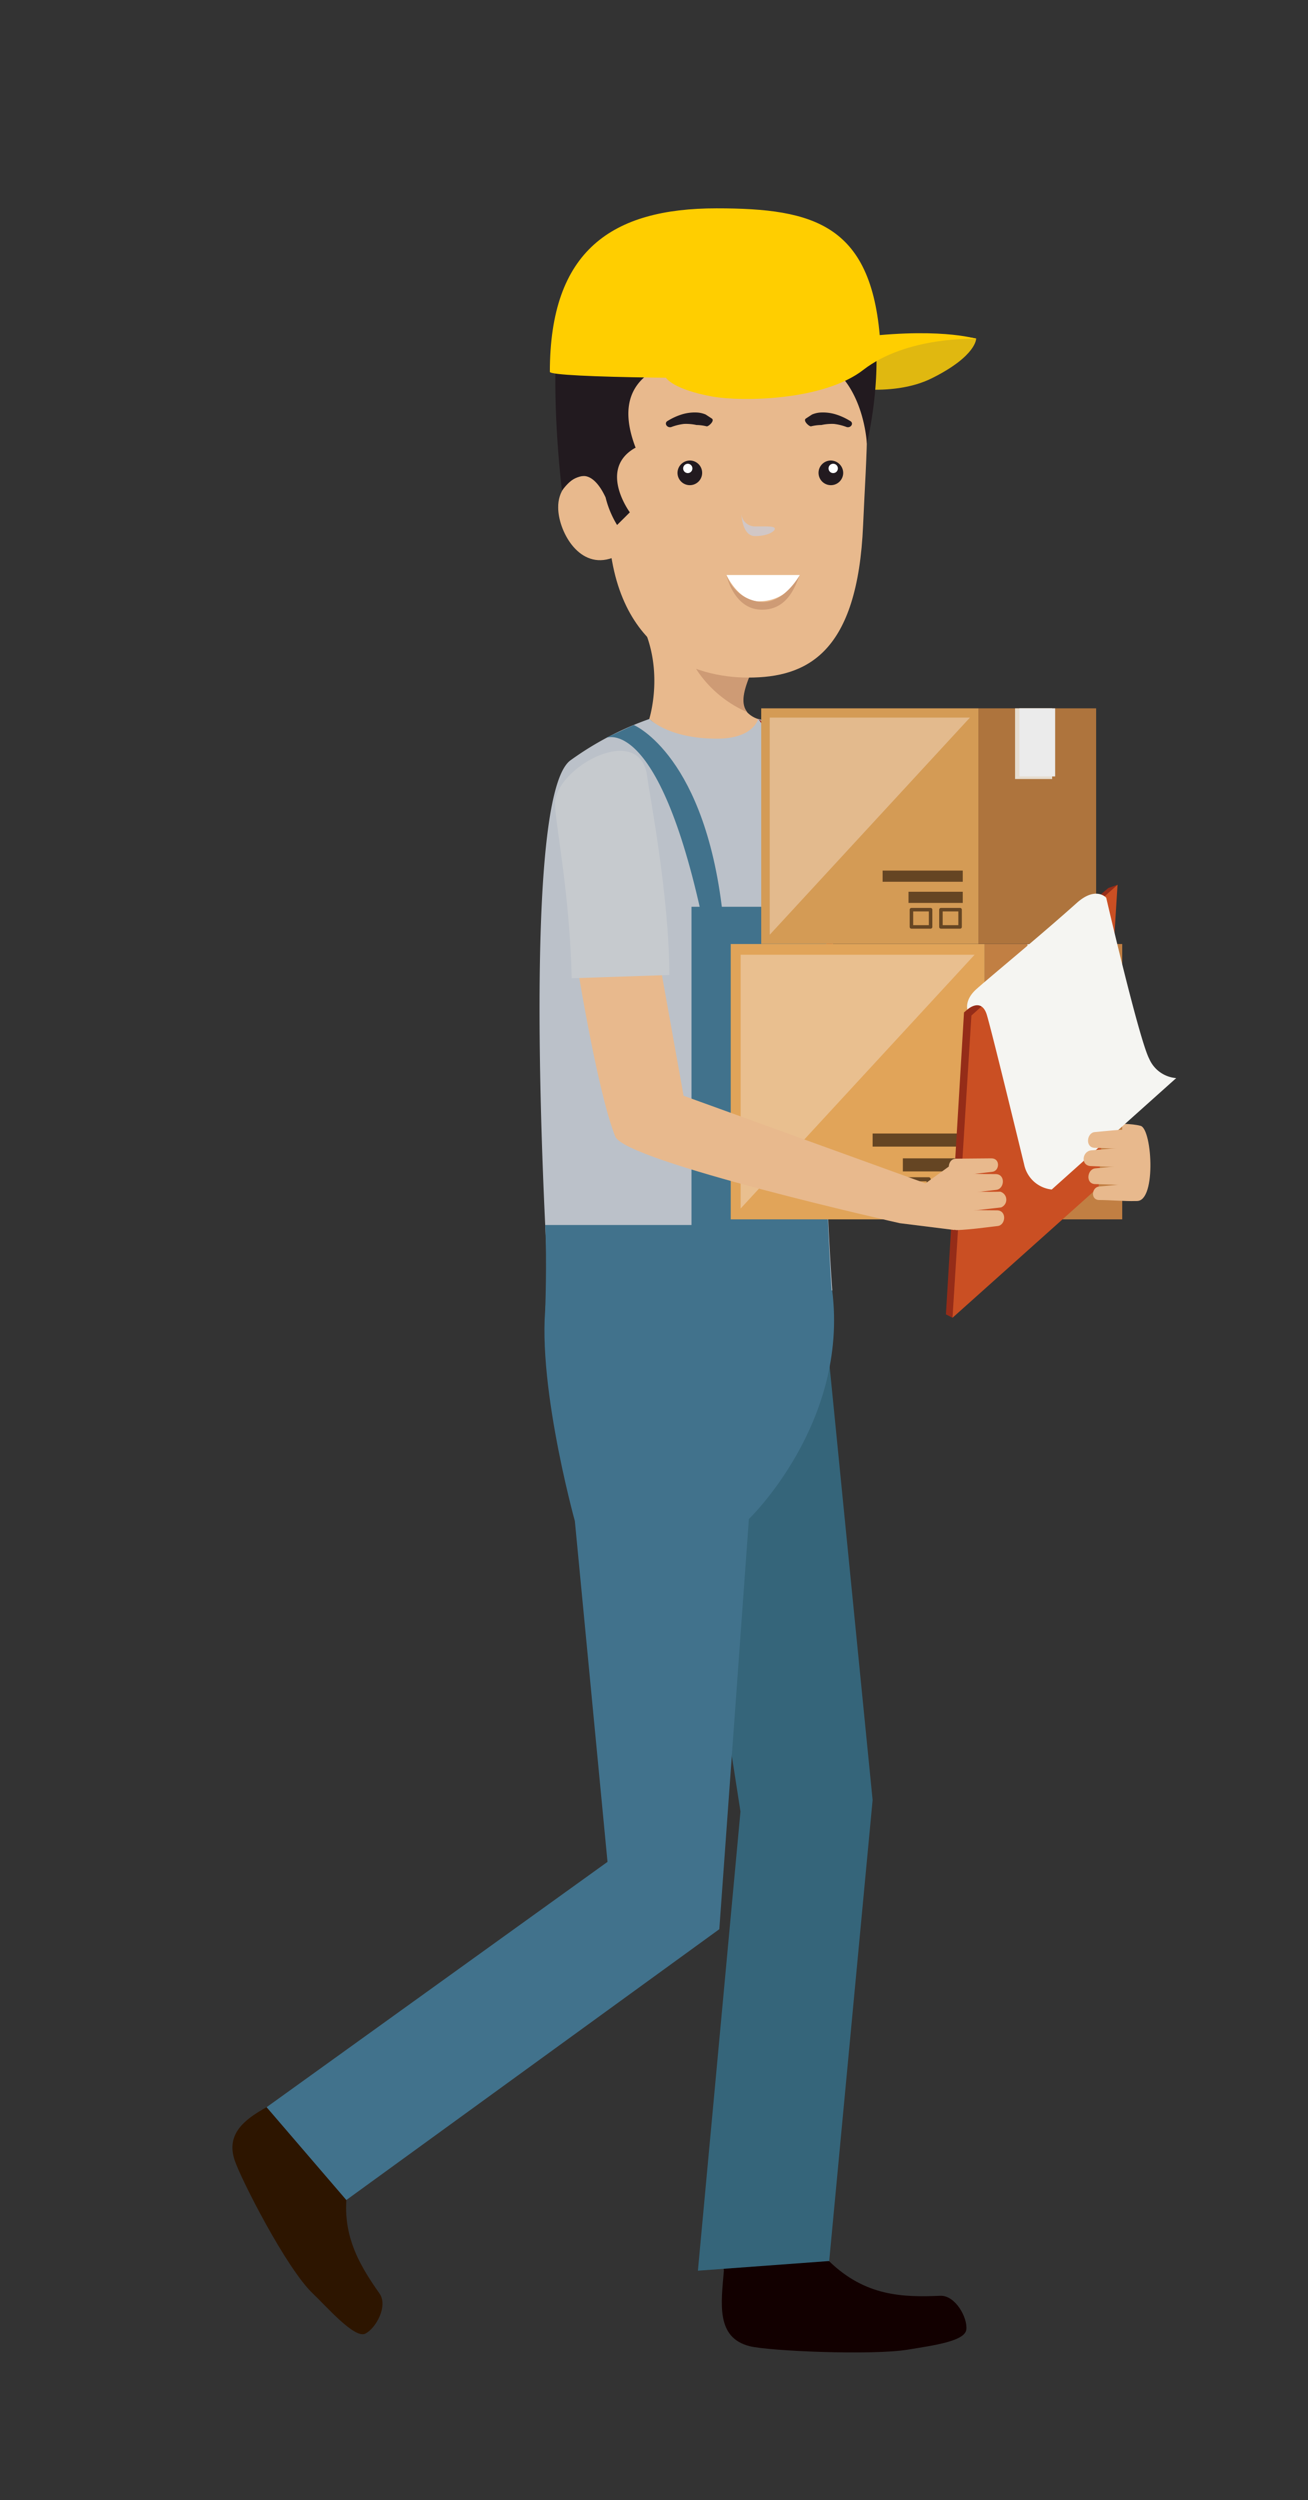 <svg xmlns="http://www.w3.org/2000/svg" xmlns:xlink="http://www.w3.org/1999/xlink" viewBox="0 0 157 300"><rect x="0" y="0" width="157" height="300" fill="#333333" stroke="none"/><defs><style>.cls-1{isolation:isolate;}.cls-2{fill:#e0b810;}.cls-3{fill:#e8b98d;}.cls-4{fill:#c94f1b;}.cls-5{fill:#120000;}.cls-6{fill:#35657a;}.cls-7{fill:#2d1500;}.cls-8{fill:#41728c;}.cls-9{fill:#ce9b75;}.cls-10{fill:#bbc1c9;}.cls-11{fill:#fff;}.cls-12{fill:#d1c7c6;}.cls-12,.cls-17,.cls-30{mix-blend-mode:multiply;}.cls-13{fill:#221a1f;}.cls-14{fill:#ffce00;}.cls-15{fill:#992421;}.cls-16{fill:#c17f43;}.cls-17{fill:#e6ddd0;}.cls-18{fill:#e1a459;}.cls-19{fill:#f2dac7;opacity:0.5;mix-blend-mode:soft-light;}.cls-20{fill:#ebebeb;}.cls-21{fill:#654523;}.cls-22,.cls-25{fill:none;stroke:#654523;stroke-linecap:round;stroke-linejoin:round;}.cls-22{stroke-width:0.49px;}.cls-23{fill:#ae743d;}.cls-24{fill:#d49b55;}.cls-25{stroke-width:0.42px;}.cls-26{fill:#952c18;}.cls-27{fill:#ca4f23;}.cls-28{fill:#f5f5f2;}.cls-29{fill:#c6cace;}.cls-30{opacity:0.4;fill:url(#radial-gradient);}</style><radialGradient id="radial-gradient" cx="-28739.8" cy="-174526.92" r="104.8" gradientTransform="translate(20307.18 10645.09) scale(0.7 0.06)" gradientUnits="userSpaceOnUse"><stop offset="0" stop-color="#2a2a2a"/><stop offset="0.27" stop-color="#484848" stop-opacity="0.85"/><stop offset="0.65" stop-color="#9b9b9b" stop-opacity="0.42"/><stop offset="0.92" stop-color="#ededed" stop-opacity="0"/></radialGradient></defs><title>img</title><g class="cls-1"><g id="Layer_1" data-name="Layer 1"><path class="cls-2" d="M100.11,46.25s3.32-2.29,5.06-3.72c5-3.26,12-1.92,12-1.92s.1,2.06-5.26,4.75C106.91,47.88,100.11,46.25,100.11,46.25Z"/><path class="cls-3" d="M129.59,139.51s-29.87-5.29-31.81-7.9c-3.6-4.88-7.39-18.41-7.39-18.41l8.12-3.74,5.93,15.4L129.8,135.1Z"/><path class="cls-4" d="M101.33,112.9c-2.39-9.2-6.89-21.58-7.55-23.27-2.47-6.32-11,1.68-9.9,5.9.57,2.19,3.18,10.41,6,20.36Z"/><path class="cls-3" d="M136.2,144.08c-2.64-.72-6.61-4.57-6.61-4.57l.21-4.41s5-.57,7.11,0C138.34,135.49,138.85,144.79,136.2,144.08Z"/><path class="cls-5" d="M86.89,272.44c-.32,3.92-1,8.07,3.1,9.1,2.36.59,14.73,1.12,19,.41,3.07-.51,6.83-1,7-2.41s-1.32-4.13-3.13-4.05c-4.52.2-9,.05-13.32-4.13C98.06,269.92,86.26,271.19,86.89,272.44Z"/><path class="cls-6" d="M99.46,162.75S71.92,131.59,67,151.38c-3.7,15,15.65,26,15.65,26l6.23,40-5.11,55.1,15.76-1.16L104.74,216Z"/><path class="cls-7" d="M34.16,251.71c-3.47,1.83-7.31,3.54-6,7.5.77,2.31,6.22,13,9.38,16,1.57,1.48,5,5.45,6.29,4.83s2.77-3.33,1.73-4.81c-2.6-3.7-4.9-7.58-3.68-13.45C42.29,259.77,34.88,250.5,34.16,251.71Z"/><path class="cls-8" d="M89.89,182.28s12-11.51,10-27.43c-1.34-10.71-32-9.58-34.06-.38S69,182.52,69,182.52l3.92,40.9L32,252.86,41.57,264,86.34,231.5Z"/><path class="cls-3" d="M93.44,96.14c-4.14,0-15.51-9.87-15.51-9.87s2.23-6.94-1.83-13c-.41-.62,2.47-.47,5.88.11.27.06.56.09.82.15h.06c1.39.27,2.82.59,4.12,1H87c2.88.79,5.08,1.82,4.64,2.79-.12.3-.26.59-.38.85a.23.23,0,0,0-.06.12c-1.44,3.15-2.73,5.73-1.53,7.17a3.11,3.11,0,0,0,1.26.8C92.39,86.53,97.59,96.14,93.44,96.14Z"/><path class="cls-9" d="M91.62,77.33c-.12.3-.23.56-.32.85a.23.23,0,0,0-.06.12c-1.44,3.15-2.73,5.73-1.53,7.17a14,14,0,0,1-5.82-4.7C82.34,78.57,82.07,76,82,73.42c.27.06.56.09.82.15h.06c1.41.27,2.82.62,4.12,1H87C89.89,75.36,92.06,76.36,91.62,77.33Z"/><path class="cls-10" d="M65.84,154.47l34.06.38s-1.45-19.47-.55-33.77C99.35,87.15,91,86.27,91,86.27s-.53,2.37-4.94,2.37c-5.88,0-8.1-2.37-8.1-2.37a37.33,37.33,0,0,0-9.53,5C62.15,96.14,65.84,154.47,65.84,154.47Z"/><path class="cls-8" d="M99.35,121.08c0-4.7-.17-8.75-.45-12.27H83V147H65.44c.22,4.53,0,10.27,0,10.27L99.9,156.2S98.45,135.38,99.35,121.08Z"/><path class="cls-3" d="M103.6,63c-.65,15.4-6.75,18.31-13.79,18.31-6.26,0-16.81-3-16.81-19.6,0-17-3.49-29.65,12.84-29.65C106.83,32.1,104.32,46,103.6,63Z"/><path class="cls-11" d="M96,69a5.27,5.27,0,0,1-4.66,3.15C88.73,72.38,87.2,69,87.2,69Z"/><path class="cls-9" d="M96,69c-.54,1.29-1.47,4.34-4.81,4.15C88.6,73,87.5,70.28,87.2,69a4.82,4.82,0,0,0,4.41,3.25C94.21,72.24,96,69,96,69Z"/><path class="cls-12" d="M93,63.45c0,.32-.85.88-2.38.88S89,61.75,89,61.75a1.64,1.64,0,0,0,1.69,1.42C92.17,63.17,93,63.13,93,63.45Z"/><path class="cls-13" d="M101.21,56.77a1.48,1.48,0,1,1-1.48-1.51A1.5,1.5,0,0,1,101.21,56.77Z"/><path class="cls-11" d="M100.57,56.21a.56.56,0,1,1-.55-.56A.56.56,0,0,1,100.57,56.21Z"/><path class="cls-13" d="M81.32,56.77a1.48,1.48,0,1,0,1.48-1.51A1.5,1.5,0,0,0,81.32,56.77Z"/><path class="cls-11" d="M82,56.21a.56.56,0,0,0,.55.56.56.56,0,0,0,0-1.12A.56.56,0,0,0,82,56.21Z"/><path class="cls-13" d="M80.17,50.49a7.34,7.34,0,0,1,1.7-.77,5.26,5.26,0,0,1,1.93-.21,3.13,3.13,0,0,1,.9.23l.72.47c.44.26-.4,1-.6.95A5.27,5.27,0,0,0,83.6,51a5.91,5.91,0,0,0-1.5-.13,6.43,6.43,0,0,0-1.54.38C80.05,51.38,79.65,50.75,80.17,50.49Z"/><path class="cls-13" d="M102,50.49a7.34,7.34,0,0,0-1.7-.77,5.26,5.26,0,0,0-1.93-.21,3.13,3.13,0,0,0-.9.23l-.72.47c-.44.26.4,1,.6.95A5.27,5.27,0,0,1,98.6,51a5.91,5.91,0,0,1,1.5-.13,6.43,6.43,0,0,1,1.54.38C102.15,51.38,102.55,50.75,102,50.49Z"/><path class="cls-13" d="M104.05,53.24s2.61-10.51,0-17.68-9.19-9-15.13-9.27-14.69.09-16.26,4.23c-9-2-5.21,28.32-5.21,28.32a26.27,26.27,0,0,1,8.84-5.12c-4.19-10.94,7.57-11.94,19-11.27C103.6,42.94,104.05,53.24,104.05,53.24Z"/><path class="cls-3" d="M67,60.91c0,2.67,2.33,7.23,6.14,6.15,2.75-.78,4.2-2.27,4.2-5.19s-2.85.29-3.92-2.42C71.77,55.42,66.93,57,67,60.91Z"/><path class="cls-13" d="M72.69,59.69c-.75-1.6-2.52-4.43-5.21-.85-.38-3.7,1.64-6.78,2-9.54,1.52-10.54,1.71-.72,6.8,4.42-4.55,2.54-.68,7.76-.68,7.76L74.07,63A11.56,11.56,0,0,1,72.69,59.69Z"/><path class="cls-14" d="M99.26,45.19C88,45.54,66,45.35,66,44.62,66,30.06,73.45,25,86,25c11.79,0,18.85,1.94,19.69,16.53C105.78,42.5,103,43.24,99.26,45.19Z"/><path class="cls-14" d="M103.63,44.38C98.81,48.12,89,48.2,85.54,47.59c-4.79-.86-5.61-2.26-5.61-2.26s13.38-3.46,21.83-4.67c10.66-1.52,15.43,0,15.43,0S108.89,40.3,103.63,44.38Z"/><path class="cls-8" d="M86.83,110.48c.18,1.47-2.42,4-2.21,1.28-5.39-26.29-11.93-23.2-11.93-23.2L76.07,87S84.84,90.64,86.83,110.48Z"/><path class="cls-15" d="M98.75,109c.18,1.47-2.43,4-2.21,1.28C94.1,89,91,86.27,91,86.27S96.75,89.13,98.75,109Z"/><rect class="cls-16" x="118.18" y="113.28" width="16.52" height="33.04"/><rect class="cls-17" x="123.32" y="113.28" width="5.2" height="9.91"/><rect class="cls-18" x="87.71" y="113.28" width="30.47" height="33.04"/><polygon class="cls-19" points="88.9 145.02 88.9 114.57 116.98 114.57 88.9 145.02"/><rect class="cls-20" x="123.93" y="113.28" width="5.02" height="9.55"/><rect class="cls-21" x="104.74" y="136.02" width="11.25" height="1.57"/><rect class="cls-21" x="108.37" y="139" width="7.61" height="1.57"/><rect class="cls-22" x="112.92" y="141.51" width="2.69" height="2.43"/><rect class="cls-22" x="108.78" y="141.51" width="2.69" height="2.43"/><rect class="cls-23" x="117.44" y="85" width="14.13" height="28.27"/><rect class="cls-17" x="121.84" y="85" width="4.45" height="8.48"/><rect class="cls-24" x="91.37" y="85" width="26.07" height="28.27"/><polygon class="cls-19" points="92.39 112.17 92.39 86.11 116.42 86.11 92.39 112.17"/><rect class="cls-20" x="122.36" y="85" width="4.29" height="8.17"/><rect class="cls-21" x="105.94" y="104.47" width="9.62" height="1.34"/><rect class="cls-21" x="109.05" y="107.01" width="6.51" height="1.34"/><rect class="cls-25" x="112.94" y="109.16" width="2.3" height="2.07"/><rect class="cls-25" x="109.4" y="109.16" width="2.3" height="2.07"/><polygon class="cls-26" points="114.33 158.13 113.54 157.72 115.71 121.49 133.03 106.56 134.14 106.17 114.33 158.13"/><polygon class="cls-27" points="131.87 142.44 114.33 158.13 116.6 121.86 134.14 106.17 131.87 142.44"/><path class="cls-28" d="M141.18,129.37l-14.94,13.37a3.78,3.78,0,0,1-3.31-3c-1.58-6.49-4.21-17.24-4.53-18.11-.69-1.92-2.28-.49-2.28-.49s-.37-1.15,1.08-2.45c1.61-1.44,7.59-6.35,12.09-10.38,2.28-2,3.49-.58,3.49-.58s3.94,17,5.16,19.32A3.86,3.86,0,0,0,141.18,129.37Z"/><path class="cls-3" d="M108,146.78s-32.94-7.39-34.15-10.4C71.6,130.76,69,114.15,69,114.15l9.64-1.66,3.41,19L111.09,142l3.47-2.5v8.1Z"/><path class="cls-29" d="M80.34,117c0-9.51-2.44-22-2.65-23.77-.8-6.74-11.07-1.14-11.07,3.22,0,2.27,1.77,10.62,2,20.94Z"/><path class="cls-3" d="M120.06,143a1,1,0,0,1,.1,1.89c-1.35.15-3.59.44-5.39.5-1.46.06-1.45-2.33,0-2.38S118.48,143.05,120.06,143Z"/><path class="cls-3" d="M119.5,140.89c1.23,0,1.08,1.78.09,1.89-1.22.13-3.24.42-4.88.48-1.32.05-1.32-2.34,0-2.39S118.07,140.9,119.5,140.89Z"/><path class="cls-3" d="M119,139c1.09,0,1,1.53.08,1.62-1.08.12-2.87.37-4.32.42-1.17,0-1.17-2,0-2S117.72,139,119,139Z"/><path class="cls-3" d="M119.66,145.24c1.22,0,1.07,1.78.09,1.88-1.22.14-3.24.43-4.88.49-1.32,0-1.32-2.34,0-2.39S118.22,145.24,119.66,145.24Z"/><path class="cls-3" d="M131,139.93c-1.35,0-1.13-1.81,0-1.89,1.35-.11,3.59-.35,5.4-.36,1.46,0,1.39,2.37,0,2.38S132.56,140,131,139.93Z"/><path class="cls-3" d="M131.48,142.09c-1.23,0-1-1.81,0-1.89,1.22-.11,3.25-.34,4.89-.36,1.32,0,1.26,2.37,0,2.38S132.91,142.12,131.48,142.09Z"/><path class="cls-3" d="M131.94,144c-1.08,0-.91-1.55,0-1.62,1.09-.09,2.88-.3,4.33-.31,1.17,0,1.12,2,0,2.05S133.21,144,131.94,144Z"/><path class="cls-3" d="M131.44,137.74c-1.23,0-1-1.81-.05-1.89,1.23-.11,3.25-.34,4.89-.36,1.32,0,1.26,2.37,0,2.39S132.87,137.77,131.44,137.74Z"/><path class="cls-30" d="M157,280.77c0-3.45-32.91-6.24-73.5-6.24S10,277.32,10,280.77,42.91,287,83.5,287,157,284.21,157,280.77Z"/></g></g></svg>